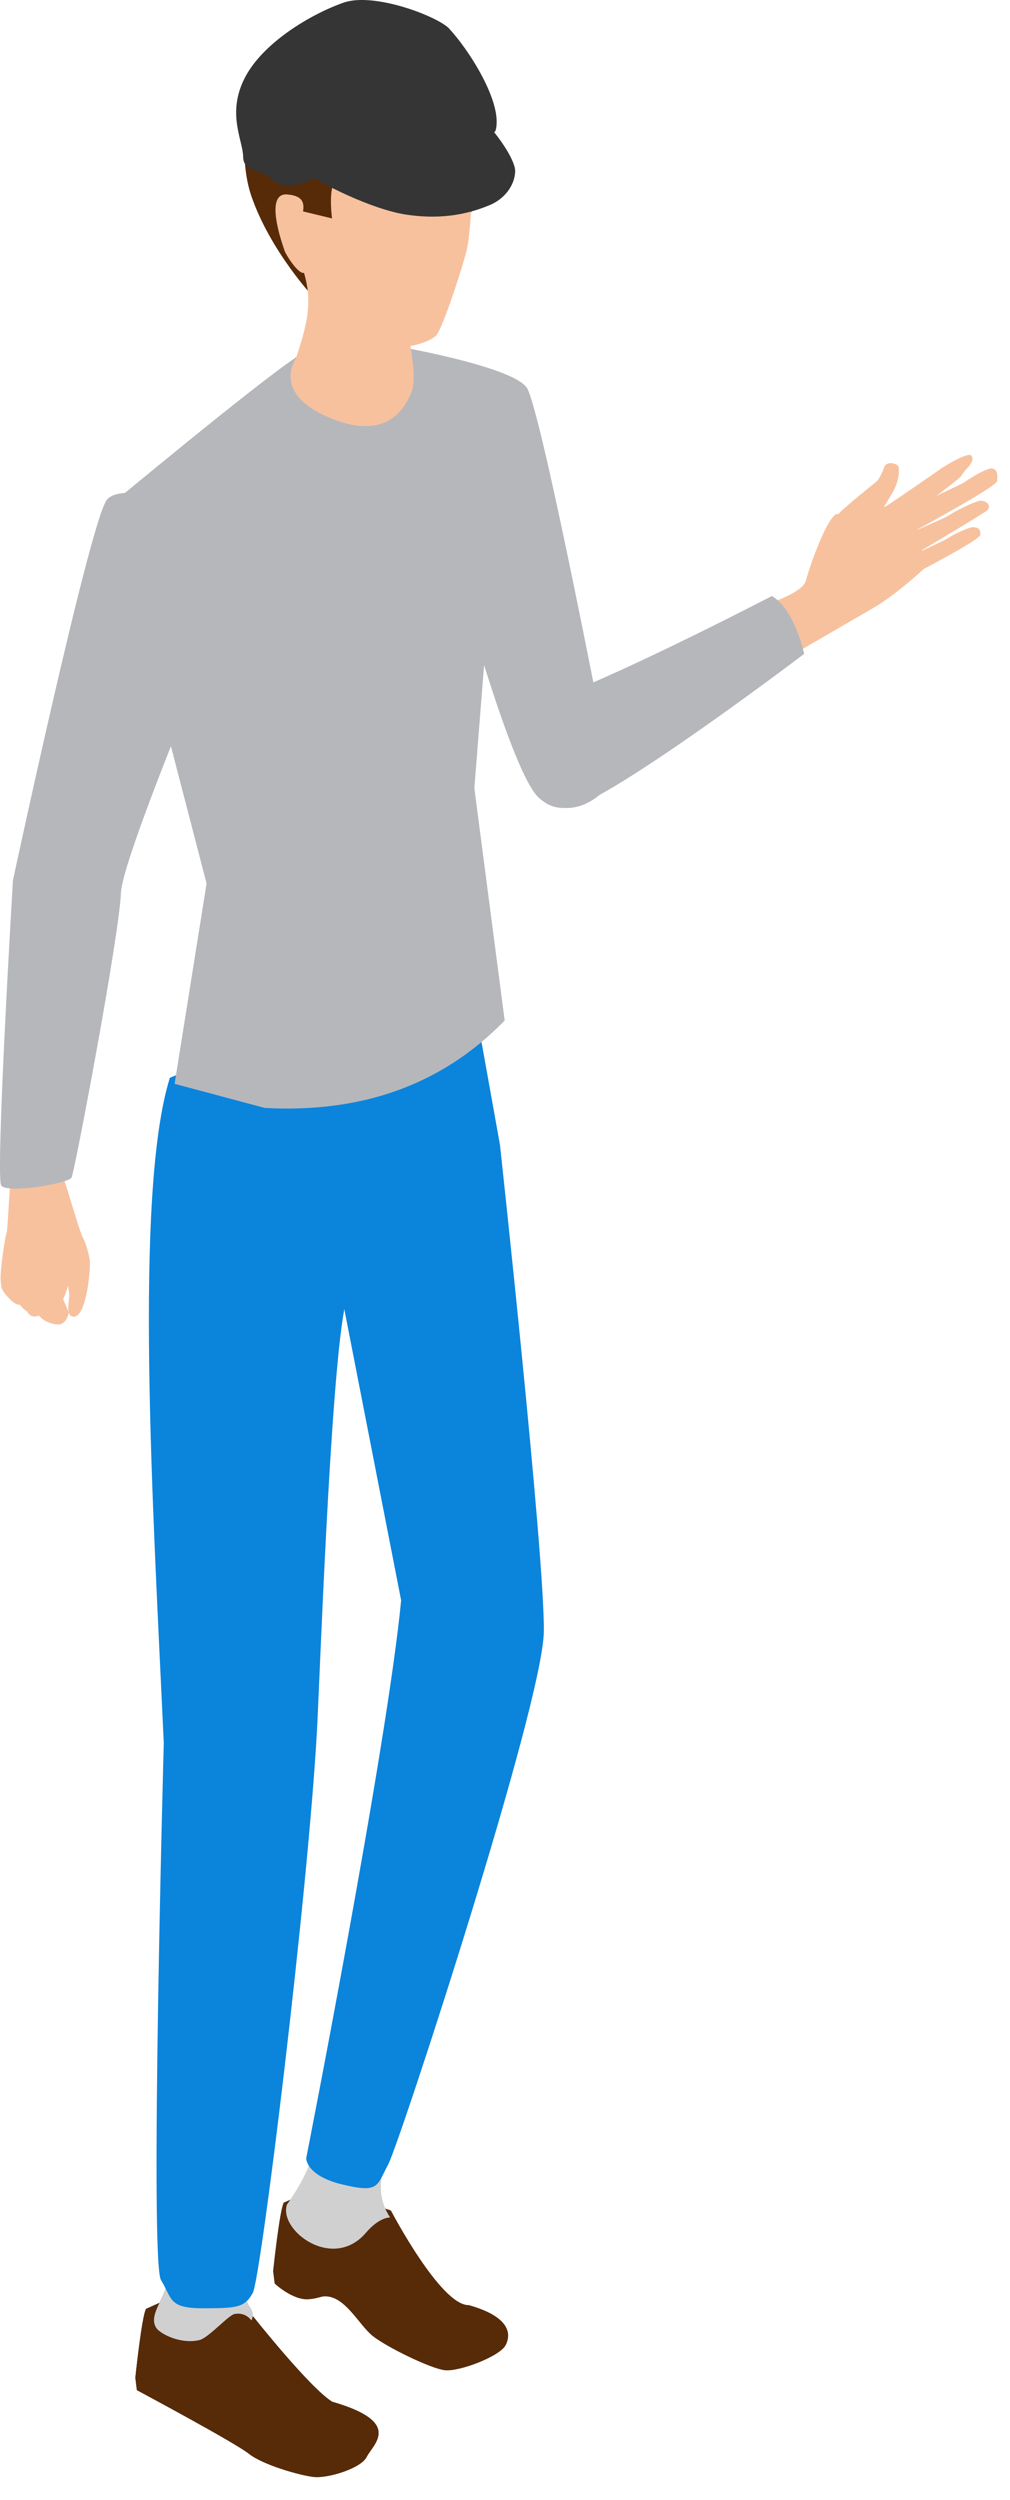 <svg width="38" height="94" viewBox="0 0 38 94" fill="none" xmlns="http://www.w3.org/2000/svg">
<path d="M5.493 86.817C5.334 87.093 5.092 89.398 5.092 89.398L5.15 89.866C5.15 89.866 8.839 91.838 9.361 92.255C9.883 92.673 11.249 93.062 11.788 93.129C12.327 93.195 13.58 92.807 13.793 92.381C14.035 91.896 15.184 91.078 12.494 90.301C11.637 89.762 9.532 87.105 9.532 87.105L6.842 86.207L5.489 86.813L5.493 86.817Z" fill="#1E252B"/>
<path d="M9.369 86.711C9.106 86.356 9.106 84.514 9.173 83.883L6.433 83.156C6.324 84.363 6.307 85.813 6.236 86.034C6.053 86.602 5.618 87.095 5.873 87.517C6.002 87.734 6.775 88.152 7.498 87.985C7.844 87.906 8.588 87.049 8.826 87.003C9.252 86.924 9.457 87.246 9.457 87.246C9.457 87.246 9.611 87.033 9.369 86.703V86.711Z" fill="#1E252B"/>
<path d="M5.493 86.817C5.334 87.093 5.092 89.398 5.092 89.398L5.15 89.866C5.15 89.866 8.839 91.838 9.361 92.255C9.883 92.673 11.249 93.062 11.788 93.129C12.327 93.195 13.58 92.807 13.793 92.381C14.035 91.896 15.184 91.078 12.494 90.301C11.637 89.762 9.532 87.105 9.532 87.105L6.842 86.207L5.489 86.813L5.493 86.817Z" fill="#572A08"/>
<path d="M9.369 86.711C9.106 86.356 9.106 84.514 9.173 83.883L6.433 83.156C6.324 84.363 6.307 85.813 6.236 86.034C6.053 86.602 5.618 87.095 5.873 87.517C6.002 87.734 6.775 88.152 7.498 87.985C7.844 87.906 8.588 87.049 8.826 87.003C9.252 86.924 9.457 87.246 9.457 87.246C9.457 87.246 9.611 87.033 9.369 86.703V86.711Z" fill="#D0D0D1"/>
<path d="M10.676 82.814C10.518 83.09 10.275 85.391 10.275 85.391L10.334 85.859C10.334 85.859 11.023 86.507 11.629 86.448C11.959 86.419 12.055 86.344 12.222 86.34C12.986 86.327 13.5 87.409 14.018 87.827C14.54 88.244 16.19 89.051 16.729 89.117C17.268 89.184 18.809 88.599 19.026 88.173C19.269 87.693 19.102 87.083 17.64 86.67C16.583 86.699 14.707 83.111 14.707 83.111L12.021 82.217L10.672 82.818L10.676 82.814Z" fill="#572A08"/>
<path d="M15.037 79.555C13.425 79.346 12.096 78.724 11.975 79.376C11.917 79.68 11.933 80.658 11.628 81.414C11.323 82.174 10.797 82.888 10.797 82.888C10.467 83.849 12.518 85.416 13.771 83.945C14.277 83.352 14.678 83.373 14.678 83.373C13.876 82.178 14.653 80.854 15.037 79.555Z" fill="#D0D0D1"/>
<path d="M6.057 85.727C6.487 86.429 6.337 86.788 7.624 86.788C8.91 86.788 9.207 86.767 9.512 86.207C9.817 85.647 11.575 71.358 11.926 65.063C12.026 63.237 12.415 52.122 12.954 49.223L15.092 60.171C14.562 65.702 11.521 81.145 11.521 81.145C11.521 81.145 11.5 81.805 12.887 82.135C14.274 82.469 14.173 82.185 14.604 81.383C15.034 80.581 20.41 64.127 20.46 61.366C20.51 58.605 18.81 43.041 18.81 43.041L17.77 37.247L15.188 36.959L6.391 40.522C5.03 44.887 5.756 56.729 6.162 65.526C6.162 65.526 5.627 85.025 6.057 85.727Z" fill="#0B84DC"/>
<path d="M19.813 14.569C19.253 13.775 14.955 13.023 14.955 13.023C14.955 13.023 18.819 29.034 20.344 30.054C21.868 31.073 23.05 29.373 23.05 29.373C23.05 29.373 20.373 15.363 19.813 14.565V14.569Z" fill="#B6B7BB"/>
<path d="M31.543 19.328C31.664 19.161 33.013 18.075 33.013 18.075C33.013 18.075 33.185 17.821 33.268 17.566C33.352 17.311 33.794 17.424 33.811 17.566C33.832 17.741 33.832 18.092 33.569 18.539C33.301 18.986 33.009 19.504 32.729 19.867C32.566 20.08 31.643 20.122 31.547 19.328H31.543Z" fill="#F7C19E"/>
<path d="M33.756 20.74C33.623 20.815 33.288 21.012 33.18 21.116C33.021 21.267 32.946 21.463 33.038 21.622C33.117 21.764 33.364 21.843 33.522 21.793C33.664 21.747 34.09 21.538 34.241 21.509L33.761 20.744L33.756 20.74Z" fill="#F7A094"/>
<path d="M33.847 19.955C33.714 20.03 33.442 20.131 33.317 20.214C33.137 20.34 32.974 20.49 33.037 20.661C33.096 20.816 33.288 20.874 33.455 20.849C33.601 20.828 33.973 20.774 34.148 20.682L33.847 19.951V19.955Z" fill="#F7A094"/>
<path d="M37.255 17.616C36.988 17.674 36.508 17.975 36.299 18.121C36.111 18.25 34.69 18.869 34.515 19.011C34.306 19.337 33.375 20.435 33.847 20.268C34.097 20.134 37.506 18.309 37.518 18.083C37.531 17.837 37.543 17.607 37.259 17.611L37.255 17.616Z" fill="#F7C19E"/>
<path d="M36.876 18.822C36.609 18.881 35.924 19.223 35.715 19.369C35.527 19.499 34.291 19.988 34.115 20.13C33.906 20.456 33.998 20.974 34.474 20.806C34.725 20.673 36.922 19.353 37.119 19.207C37.315 19.06 37.165 18.822 36.876 18.826V18.822Z" fill="#F7C19E"/>
<path d="M36.571 19.822C36.346 19.872 35.84 20.111 35.669 20.232C35.515 20.34 34.328 20.858 34.182 20.975C34.007 21.247 34.086 21.677 34.479 21.539C34.688 21.426 36.872 20.294 36.885 20.107C36.897 19.902 36.814 19.818 36.576 19.822H36.571Z" fill="#F7C19E"/>
<path d="M34.63 19.433L34.187 18.693C33.606 18.936 33.067 19.153 32.854 19.207C31.927 19.454 31.538 19.328 31.538 19.328C31.188 19.228 30.461 21.279 30.323 21.826C30.185 22.373 28.414 22.854 28.414 22.854L29.767 24.65C29.767 24.65 32.324 23.171 32.9 22.833C33.832 22.286 34.997 21.17 34.997 21.17C34.997 21.17 34.274 20.377 34.625 19.433H34.63Z" fill="#F7C19E"/>
<path d="M36.542 17.127C36.417 16.985 35.498 17.54 35.343 17.661C35.285 17.703 34.245 18.43 33.305 19.056L33.969 19.796C34.002 19.583 34.303 19.366 34.541 19.161C35.314 18.576 36.124 17.987 36.178 17.874C36.291 17.649 36.738 17.36 36.538 17.127H36.542Z" fill="#F7C19E"/>
<path d="M29.04 22.41C29.904 22.903 30.255 24.586 30.255 24.586C30.255 24.586 23.973 29.348 21.855 30.234C19.545 31.199 18.814 27.043 20.969 26.215C23.839 25.117 29.04 22.41 29.04 22.41Z" fill="#B6B7BB"/>
<path d="M11.101 13.462C9.527 14.518 4.088 19.042 4.088 19.042L7.772 33.219L6.569 40.751L9.961 41.657C13.57 41.853 16.607 40.818 18.988 38.37L17.847 29.635L18.67 19.243C18.67 19.243 17.655 15.684 16.348 14.372C15.124 13.14 12.668 12.396 11.093 13.457L11.101 13.462Z" fill="#B6B7BB"/>
<path d="M2.147 45.867C2.782 46.135 3.141 46.155 3.375 47.346C3.425 47.592 3.263 49.664 2.715 49.497C2.456 49.418 2.623 48.854 2.603 48.653C2.552 48.114 2.285 47.667 1.989 47.225C1.604 46.653 1.784 46.36 2.147 45.871V45.867Z" fill="#F7C19E"/>
<path d="M2.522 47.964C2.697 48.173 2.376 48.854 2.376 48.854L2.589 49.339C2.589 49.339 2.518 49.819 2.167 49.798C1.816 49.777 1.327 49.556 1.315 49.034C1.311 48.787 1.469 48.177 1.553 47.973C1.691 47.634 2.284 47.559 2.501 47.931C2.459 47.977 2.418 47.981 2.522 47.96V47.964Z" fill="#F7C19E"/>
<path d="M3.173 46.649C2.901 46.239 2.133 42.868 1.632 42.781C1.393 42.739 0.779 43.612 0.587 43.75C0.324 43.938 0.328 46.026 0.249 46.34C0.107 46.916 0.028 47.848 0.028 47.848C0.028 47.848 0.09 48.37 0.404 48.428C0.629 48.47 0.871 48.541 1.105 48.549C1.824 48.57 2.275 48.119 2.776 47.63C3.094 47.317 3.261 46.937 3.169 46.653L3.173 46.649Z" fill="#F7C19E"/>
<path d="M0.608 48.403C0.52 49.038 1.022 49.314 1.022 49.314C1.206 49.623 1.435 49.489 1.715 49.351C1.715 49.351 1.736 48.265 1.289 47.94C0.846 47.86 0.637 48.14 0.608 48.403Z" fill="#F7C19E"/>
<path d="M0.542 48.219C0.279 48.579 0.968 49.456 1.027 49.18C1.09 48.888 0.96 48.867 0.897 48.566C0.826 48.228 0.684 48.119 0.542 48.219Z" fill="#F7C19E"/>
<path d="M0.621 48.237C0.529 48.124 0.203 47.878 0.053 47.865C-0.01 47.861 0.036 48.367 0.066 48.442C0.137 48.626 0.554 49.11 0.746 49.052C0.939 48.993 0.838 48.513 0.621 48.241V48.237Z" fill="#F7C19E"/>
<path d="M2.692 44.276C2.575 44.498 0.274 44.886 0.048 44.577C-0.182 44.264 0.487 33.099 0.487 33.099C0.487 33.099 3.348 19.769 4.008 18.809C4.664 17.848 9.939 19.606 9.939 19.606C9.939 19.606 4.622 31.908 4.551 33.571C4.48 35.233 2.809 44.055 2.692 44.276Z" fill="#B6B7BB"/>
<path d="M15.408 2.139C16.214 2.194 17.317 2.991 17.826 3.468C18.62 4.203 18.064 7.173 17.968 7.473C17.868 7.778 17.363 8.626 17.363 8.626C17.363 8.626 14.305 2.064 15.408 2.139Z" fill="#572A08"/>
<path d="M9.928 2.645C10.734 2.699 11.135 5.631 11.649 6.103C12.442 6.839 11.887 9.809 11.791 10.109C11.69 10.414 11.816 11.2 11.816 11.2C11.816 11.2 10.17 9.449 9.456 7.369C8.837 5.573 9.422 2.611 9.932 2.645H9.928Z" fill="#572A08"/>
<path d="M15.242 10.861C15.012 11.558 15.805 13.897 15.488 14.72C15.171 15.543 14.406 16.512 12.48 15.74C10.454 14.925 10.931 13.81 11.123 13.496C11.699 11.83 11.716 11.107 11.373 10.042C10.634 7.732 14.469 9.62 15.237 10.861H15.242Z" fill="#F7C19E"/>
<path d="M14.957 13.024C15.462 13.087 16.156 12.844 16.398 12.627C16.645 12.41 17.48 9.812 17.576 9.331C17.672 8.851 17.735 7.798 17.735 7.798C17.735 7.798 17.789 6.917 17.843 6.516C18.29 3.17 15.396 1.616 12.434 2.443C8.666 3.492 10.003 5.877 10.751 8.567C10.855 8.947 11.202 9.273 11.256 9.666C11.306 10.016 11.615 10.647 11.908 11.102C12.2 11.554 14.543 12.978 14.957 13.028V13.024Z" fill="#F7C19E"/>
<path d="M9.452 3.972C9.619 2.773 9.573 2.376 10.738 1.725C11.787 0.952 12.965 0.133 15.379 1.299C16.026 1.612 16.916 1.754 16.916 1.754C16.916 1.754 18.566 3.011 18.015 4.306C18.015 4.306 18.023 5.873 13.796 5.092C13.328 5.004 12.585 4.632 12.585 4.632C12.585 4.632 12.672 6.579 12.543 6.909C12.371 7.343 12.493 8.212 12.493 8.212L11.331 7.932C11.331 7.932 10.442 9.01 9.836 7.155C9.389 5.785 9.443 4.16 9.452 3.976V3.972Z" fill="#572A08"/>
<path d="M10.806 7.311C10.179 7.256 10.288 8.238 10.714 9.445C10.76 9.575 11.22 10.327 11.449 10.26C11.788 10.164 11.708 9.228 11.52 9.128C10.71 8.706 12.164 7.424 10.806 7.311Z" fill="#F7C19E"/>
<path d="M11.51 6.47C11.99 6.88 14.003 7.874 15.261 8.066C16.727 8.292 17.763 7.991 18.444 7.703C18.957 7.485 19.358 7.005 19.383 6.45C19.409 5.906 18.193 4.294 17.667 4.152C17.14 4.01 16.86 4.223 16.338 4.382C15.816 4.536 13.761 5.355 13.134 5.205C12.713 5.104 12.257 5.017 11.823 5.092C12.153 5.288 11.042 6.074 11.51 6.475V6.47Z" fill="#353535"/>
<path d="M16.909 1.082C16.471 0.618 14.077 -0.305 12.924 0.1C11.696 0.531 9.879 1.608 9.203 2.941C8.526 4.273 9.14 5.28 9.148 5.89C9.157 6.5 9.804 6.316 10.234 6.75C10.765 7.285 11.905 6.683 11.997 6.633H12.001C12.001 6.633 12.653 6.257 13.221 5.848C13.789 5.439 18.517 5.372 18.647 4.904C18.939 3.843 17.565 1.775 16.905 1.086L16.909 1.082Z" fill="#353535"/>
</svg>
